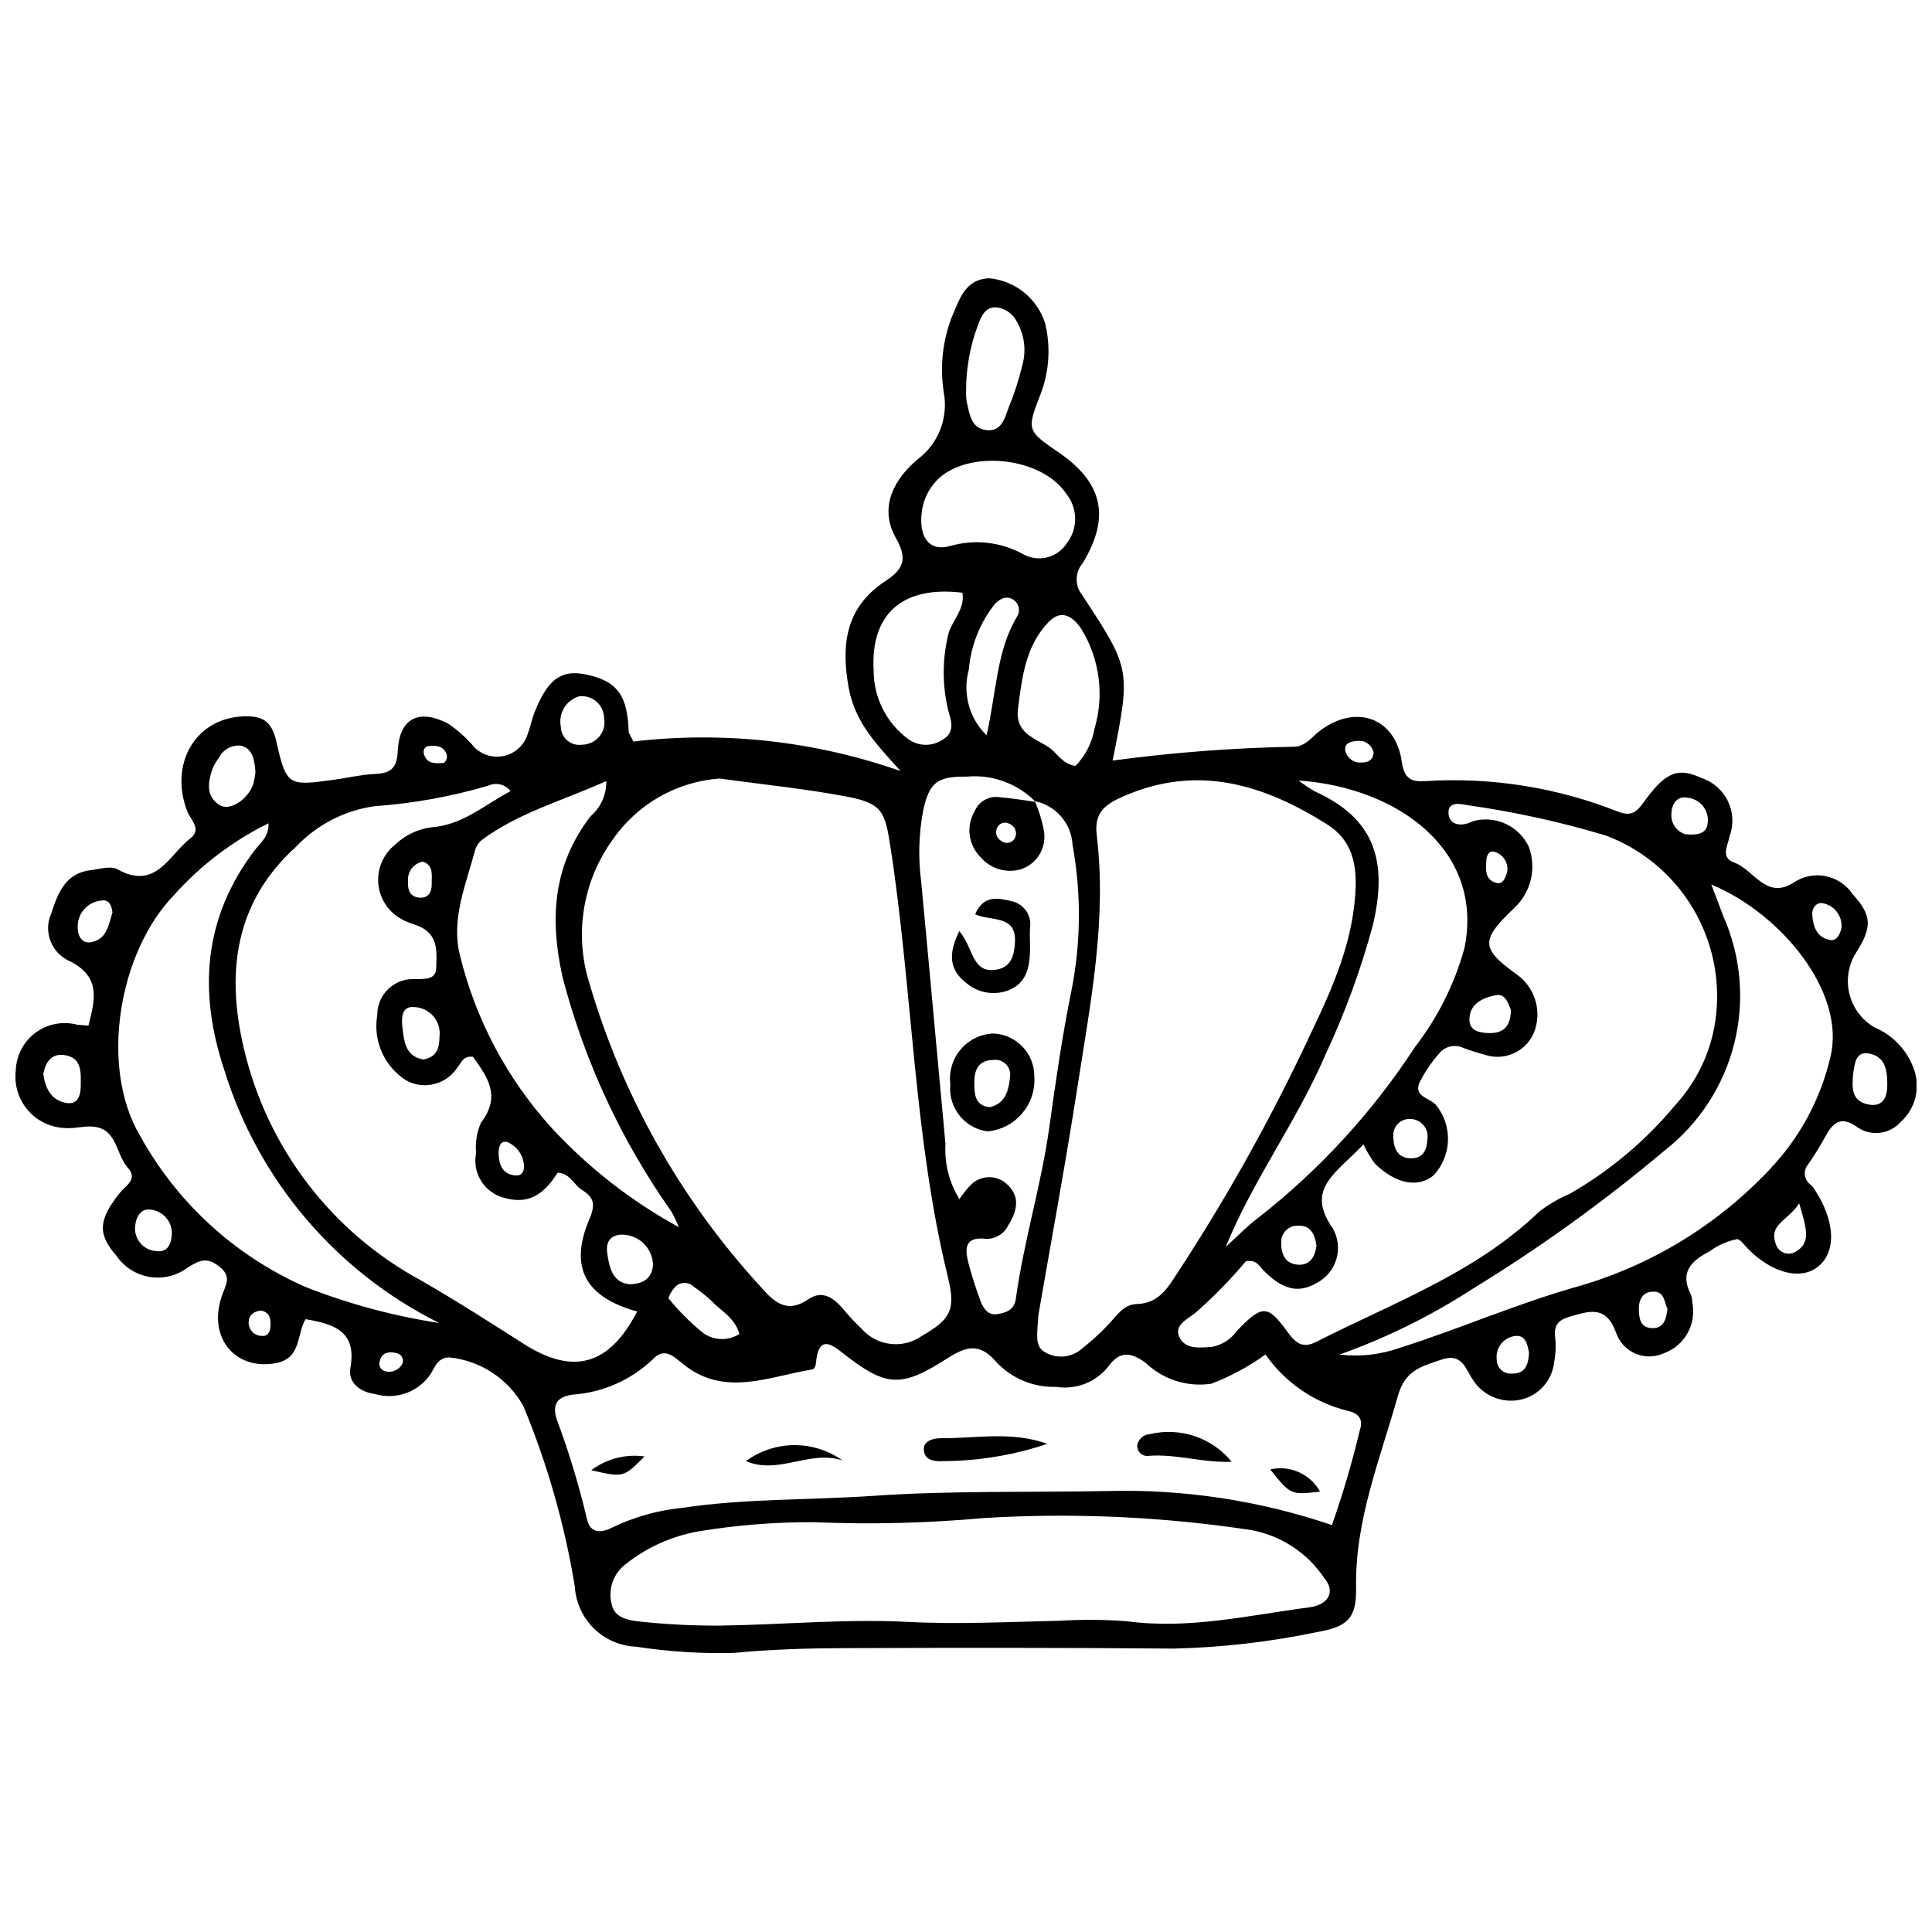 <?xml version="1.0" encoding="UTF-8"?>
<!-- Uploaded to: ICON Repo, www.svgrepo.com, Generator: ICON Repo Mixer Tools -->
<svg width="800px" height="800px" version="1.1" viewBox="144 144 512 512" xmlns="http://www.w3.org/2000/svg">
 <defs>
  <clipPath id="a">
   <path d="m148.09 217h503.81v366h-503.81z"/>
  </clipPath>
 </defs>
 <g clip-path="url(#a)">
  <path d="m311.87 340.51c23.887-2.809 48.098-0.129 70.793 7.828-6.168-6.852-12.043-12.758-13.738-22.012-2.125-11.594-0.754-21.414 9.605-28.258 4.82-3.184 6.125-5.805 2.906-11.465-4.723-8.305-0.281-15.926 5.941-21.031l-0.004 0.004c2.629-2.019 4.652-4.727 5.84-7.82 1.191-3.094 1.504-6.461 0.902-9.719-1.059-6.707-0.344-13.57 2.07-19.91 2.047-4.547 3.394-10.152 9.988-10.379 3.363 0.312 6.562 1.613 9.195 3.734 2.629 2.121 4.578 4.973 5.598 8.195 1.512 6.203 1.102 12.719-1.172 18.688-3.809 9.703-3.598 9.785 4.805 15.555 11.633 7.988 13.758 17.078 6.316 29.336-2.066 2.398-2.133 5.926-0.156 8.398 12.984 19.734 12.895 19.793 8.102 43.902h-0.004c15.965-2.148 32.039-3.375 48.145-3.668 3.031-0.105 4.672-2.644 6.871-4.289 9.547-7.148 19.984-3.359 21.617 8.289 0.637 4.547 2.629 5.34 6.055 5.121l-0.004 0.004c17.473-1.133 34.98 1.625 51.254 8.082 4.125 1.617 5.363-0.566 7.422-3.344 5.449-7.348 8.691-8.34 14.738-5.555l0.004-0.004c3.055 1.016 5.57 3.231 6.965 6.133 1.398 2.902 1.555 6.246 0.441 9.266-0.539 2.715-2.473 5.664 1.25 7.012 5.156 1.867 8.355 9.809 15.516 5.43h0.004c2.465-1.742 5.527-2.422 8.5-1.879 2.973 0.543 5.602 2.258 7.293 4.758 5.121 5.652 5.316 8.66 0.992 15.492-2.066 3.242-2.723 7.184-1.824 10.922 0.898 3.738 3.277 6.949 6.59 8.902 4.812 2.008 8.578 5.914 10.41 10.797 1.949 4.969 0.637 10.621-3.305 14.219-3.019 3.473-8.207 4.023-11.891 1.266-4.254-2.969-6.375-0.684-8.293 2.914-1.34 2.43-2.801 4.789-4.379 7.07-0.656 0.742-0.992 1.715-0.93 2.703 0.066 0.988 0.523 1.91 1.277 2.559 0.309 0.242 0.598 0.516 0.863 0.809 5.977 8.652 6.434 17.312 1.137 21.281-5.117 3.832-13.699 0.891-20.113-6.867-0.309-0.258-0.652-0.465-1.02-0.617-2.703 0.539-5.25 1.668-7.465 3.309-4.68 2.406-7.914 5.457-4.934 11.262 0.297 0.742 0.445 1.531 0.445 2.324 1.133 5.699-2.062 11.375-7.523 13.359-2.406 1.113-5.176 1.141-7.606 0.082-2.43-1.059-4.293-3.106-5.117-5.629-2.719-7.34-7.262-5.555-12.273-4.137-2.519 0.715-4.144 1.953-3.883 4.981 0.289 2.352 0.215 4.734-0.215 7.066-0.531 4.918-4.156 8.938-8.992 9.969-4.82 1.004-9.766-1.043-12.469-5.16-2.137-3.137-2.898-7.402-8.566-5.426-5.176 1.805-9.465 2.695-11.41 9.629-4.699 16.754-11.375 32.871-11.059 50.816 0.145 8.18-2.324 10.32-10.516 11.742v0.004c-12.418 2.586-25.047 4.039-37.727 4.34-29.332-0.254-58.668-0.234-88-0.117-9.496 0.039-19.031 0.336-28.477 1.246l-0.004 0.004c-8.707 0.242-17.422-0.305-26.031-1.625-4.211-0.164-8.211-1.887-11.223-4.832-3.012-2.949-4.816-6.914-5.066-11.121-2.691-16.43-7.273-32.496-13.652-47.875-4.066-7.227-11.395-12.023-19.645-12.852-3.109 0.133-3.746 2.531-4.938 4.449-3.231 4.75-9.156 6.879-14.672 5.269-3.879-0.512-7.297-2.871-6.559-7.012 1.695-9.539-4.156-11.512-11.875-12.836-2.422 3.863-1.012 10.363-7.852 11.648-10.688 2.012-18.141-6.606-14.375-17.707 1.078-3.176 2.812-5.262-0.785-7.988-3.215-2.438-5.082-1.605-8.223 0.363h-0.004c-2.891 2.176-6.543 3.074-10.113 2.488-3.57-0.59-6.742-2.617-8.781-5.606-4.992-5.703-4.863-9.434 0.867-16.629 1.645-2.062 4.938-3.586 2.109-6.754-3.223-3.609-2.738-10.566-9.57-10.867-2.356-0.102-4.762 0.602-7.098 0.402v-0.004c-3.812-0.152-7.387-1.898-9.855-4.812-2.465-2.914-3.598-6.727-3.125-10.512 0.145-3.93 2.066-7.578 5.219-9.926 3.156-2.344 7.203-3.133 11.008-2.141 0.773 0.113 1.562 0.125 3.031 0.238 1.77-6.973 3.453-13.195-5.582-17.367h-0.004c-4.477-2.352-6.344-7.789-4.258-12.398 1.754-5.438 3.769-10.633 10.492-11.434 2.356-0.281 5.273-1.199 7.031-0.215 10.188 5.723 13.668-3.832 19.301-8.18 3.176-2.453 0.109-4.82-0.824-7.258-4.812-12.562 2.262-24.484 14.621-25.07 4.965-0.234 7.703 0.836 9.008 6.621 2.691 11.891 3.227 11.793 15.164 10.176 3.531-0.48 7.039-1.332 10.582-1.516 4.09-0.215 6.199-1.004 6.434-6.078 0.41-8.824 5.656-11.312 13.41-7.273 2.59 1.789 4.934 3.918 6.969 6.32 2.129 2.078 5.188 2.887 8.066 2.141 2.879-0.746 5.156-2.945 6.008-5.797 0.715-1.84 1.059-3.824 1.785-5.656 3.516-8.848 7.066-11.426 13.664-10.047 8.191 1.711 10.938 5.394 11.301 15.004 0.027 0.691 0.602 1.359 1.254 2.75zm106.36 15.797 0.211 0.188v0.004c-4.773-4.856-11.477-7.312-18.258-6.684-7.859-0.066-9.844 1.477-11.523 8.922h0.004c-1.184 6.223-1.367 12.598-0.543 18.879 2.195 23.188 4.273 46.387 6.438 69.574-0.301 5.129 0.992 10.23 3.703 14.598 0.887-1.383 1.918-2.668 3.07-3.84 2.676-2.656 6.996-2.648 9.664 0.012 3.539 3.289 2.434 7.227 0.184 10.789l0.004 0.004c-1.074 2.211-3.336 3.598-5.793 3.555-5.789-0.699-5.75 2.582-4.727 6.488 0.895 3.422 2.004 6.801 3.234 10.117 0.699 1.879 2.039 3.691 4.289 3.359 2.289-0.34 4.602-1.02 5.023-4.102 2.098-15.262 6.723-30.09 8.84-45.25 1.695-12.113 3.394-24.168 5.848-36.16v0.004c2.57-12.809 2.688-25.992 0.34-38.844-0.293-5.699-4.41-10.48-10.008-11.613zm-83.555-5.988c-11.375 0.836-21.766 6.769-28.266 16.141-8 11.012-10.301 25.16-6.203 38.137 8.703 29.742 24.094 57.098 44.988 79.98 3.457 3.918 6.941 7.906 12.965 3.781 3.781-2.59 6.688-0.441 9.234 2.461 1.496 1.844 3.117 3.59 4.848 5.219 4.074 4.731 11.082 5.57 16.152 1.938 7.539-4.348 8.918-6.887 6.828-15.434-9.152-37.461-9.367-76.105-15.23-114.01-1.453-9.41-2.113-11.621-11.551-13.418-10.879-2.07-21.949-3.164-33.766-4.797zm84.496 142.27c-0.215 4.746-1.117 8 1.617 9.68v-0.004c3.164 1.949 7.231 1.582 9.996-0.895 2.481-1.965 4.816-4.106 6.988-6.402 2.176-2.312 4-5.293 7.477-5.383 5.688-0.148 8.07-4.039 10.711-8.133 12.156-18.543 23.078-37.863 32.695-57.844 6.074-12.867 12.707-25.555 14.277-40.055 0.891-8.23 0.594-16.156-7.277-21.113-16.754-10.551-34.246-15.977-53.828-7.453-4.941 2.152-7.914 4.277-7.18 10.348 2.703 22.316-1.613 44.188-5.008 66.059-3.273 21.105-7.18 42.113-10.469 61.195zm86.164-45.32c-7.352 7.781-15.473 11.762-8.148 22.238v-0.004c1.422 2.465 1.777 5.402 0.98 8.133s-2.672 5.019-5.195 6.332c-4.871 2.894-9.164 1.867-14.359-3.531-1.059-1.102-1.73-2.684-4.438-2.195-4.164 4.973-8.715 9.605-13.609 13.859-2.023 1.566-5.531 3.16-3.981 6.328 1.594 3.25 5.402 2.707 8.559 2.516h0.004c2.742-0.504 5.172-2.082 6.754-4.379 6.531-6.762 8.035-6.898 13.238 0.328 2.277 3.164 4.137 4.516 7.664 2.719 20.363-10.367 42.172-18.227 59.109-34.527 2.504-1.918 5.242-3.512 8.148-4.746 10.641-6.113 20.102-14.078 27.938-23.523 6.492-7.082 10.355-16.172 10.949-25.762 0.664-9.746-1.836-19.449-7.121-27.664-5.285-8.219-13.078-14.512-22.223-17.953-12.117-3.648-24.5-6.359-37.035-8.105-1.672-0.34-4.668-0.883-4.707 1.883-0.043 2.832 2.277 3.84 5.066 2.988 0.758-0.23 1.473-0.633 2.238-0.785h0.004c5.652-1.16 11.371 1.648 13.914 6.828 1.07 2.769 1.289 5.793 0.637 8.688-0.652 2.894-2.152 5.527-4.305 7.57-9.102 8.641-9.047 10.805 0.461 17.68 4.68 3.269 6.684 9.211 4.938 14.645-0.871 2.695-2.797 4.918-5.336 6.168s-5.477 1.418-8.141 0.469c-1.914-0.492-3.797-1.094-5.637-1.801-2.25-1.016-4.898-0.344-6.391 1.621-2.086 2.371-3.848 5.008-5.231 7.844-1.348 3.625 3.106 3.863 4.641 5.898v0.004c4.301 5.504 3.969 13.324-0.785 18.445-4.125 3.418-10.141 2.285-15.586-3.137-1.184-1.582-2.191-3.281-3.016-5.074zm-226.04-93.617c-1.355-1.777-3.754-2.387-5.797-1.473-9.863 2.914-20.016 4.75-30.277 5.477-7.926 1.129-15.238 4.906-20.75 10.715-16.379 14.793-18.559 33.594-13.844 53.465v-0.004c6.121 26.27 23.207 48.656 46.93 61.488 9.281 5.336 18.258 11.09 27.262 16.832 13.156 8.383 22.672 5.656 30.039-8.602-13.695-3.75-18.145-11.652-12.648-24.516 1.715-4.012 1.078-5.762-1.93-7.648-2.258-1.414-3.293-4.586-6.519-4.586-3.977 6.332-8.156 8.324-14.129 6.641l0.004 0.004c-5.269-1.336-8.555-6.578-7.457-11.902-0.277-2.754 0.172-5.531 1.301-8.059 5.481-7.109 1.555-12.219-2.144-17.426-2.672-0.305-3.047 1.605-4.031 2.691-2.863 4.598-8.801 6.184-13.574 3.621-2.875-1.793-5.148-4.406-6.527-7.5-1.379-3.098-1.805-6.531-1.215-9.871-0.027-2.617 1.035-5.133 2.934-6.938 1.898-1.809 4.461-2.746 7.078-2.586 2.269-0.07 5.512 0.289 5.59-2.852 0.098-3.754 0.691-8.168-3.477-10.617-1.688-0.992-3.75-1.336-5.465-2.293l0.004-0.004c-3.578-1.84-5.977-5.367-6.383-9.371-0.402-4 1.25-7.934 4.391-10.453 2.598-2.504 5.922-4.125 9.496-4.625 8.383-0.551 14.168-5.926 21.141-9.609zm200.07 149.3c-4.426 3.207-9.258 5.812-14.371 7.75-6.379 0.949-12.836-1.125-17.469-5.609-3.973-2.852-6.891-3.082-9.891 1.152h-0.004c-1.621 2.016-3.746 3.566-6.16 4.492-2.418 0.93-5.035 1.199-7.586 0.789-6.039 0.199-11.863-2.242-15.953-6.688-4.406-5.117-7.984-4.016-13.086-0.738-12.383 7.945-16.234 7.402-28.078-1.977-3.215-2.547-5.633-3.191-6.394 1.891-0.176 1.176-0.066 2.738-1.324 2.941-11.387 1.855-22.984 7.352-33.902-1.371-2.535-2.027-4.984-4.684-8.082-1.418h-0.004c-5.769 5.535-13.301 8.871-21.277 9.422-4.039 0.57-5.516 2.445-4.269 6.481 3.176 8.496 5.82 17.18 7.918 26 0.738 4.16 3.492 4.512 7.113 2.594l0.004 0.004c5.715-2.715 11.852-4.426 18.145-5.062 16.891-2.527 33.922-2.035 50.855-3.199 20.594-1.414 41.152-0.871 61.723-1.262 20.277-0.57 40.496 2.484 59.703 9.02 2.906-8.273 5.379-16.695 7.41-25.23 1.035-2.949-0.574-4.523-3.262-5.062h0.004c-8.828-2.164-16.562-7.469-21.762-14.918zm-54.531 70.559c5.918-0.352 11.848-0.309 17.758 0.129 16.398 2.223 32.25-1.555 48.254-3.66 5.328-0.703 7.199-4.219 3.988-7.922v-0.004c-4.477-6.606-11.418-11.137-19.27-12.574-23.434-3.551-47.172-4.617-70.828-3.184-14.957 1.359-29.988 1.727-44.992 1.105-10.266-0.059-20.516 0.754-30.645 2.43-7.047 1.246-13.672 4.227-19.277 8.676-3.262 2.441-4.734 6.602-3.738 10.551 0.617 3.695 4.547 4.375 7.539 4.676 7.066 0.758 14.168 1.113 21.273 1.062 16.57-0.227 33.188-1.836 49.688-0.98 13.469 0.699 26.84-0.012 40.25-0.305zm172.69-195.1c1.523 4.023 2.344 6.199 3.172 8.379v0.004c4.703 10.609 5.723 22.488 2.898 33.746s-9.332 21.246-18.484 28.383c-16.008 13.473-33.012 25.719-50.855 36.637-11.039 7.16-22.875 13.004-35.266 17.414 5.406 0.645 10.891 0.027 16.023-1.797 15.418-4.894 30.25-11.383 45.836-15.887 19.965-5.473 38.027-16.352 52.191-31.445 7.934-8.352 13.484-18.672 16.082-29.895 4.031-17.125-13.238-37.949-31.598-45.539zm-337.12 116.2c-27.344-13.613-47.922-37.828-56.949-67.008-6.945-20.812-5.578-40.508 8.184-58.461 1.434-1.867 3.688-3.469 3.519-6.965l-0.004 0.004c-9.523 4.688-18.047 11.172-25.109 19.098-14.668 15.215-19.695 45.508-8.941 63.684 9.824 17.816 25.234 31.902 43.855 40.094 11.422 4.492 23.312 7.695 35.445 9.555zm63.488-25.41c-0.566-1.426-1.227-2.812-1.98-4.148-13.254-18.77-23.012-39.777-28.805-62.012-3.5-15.52-2.574-29.762 7.398-42.73 2.719-2.324 4.246-5.746 4.16-9.324-11.613 5.25-23.129 8.324-32.945 15.578-0.926 0.77-1.586 1.809-1.887 2.973-2.391 9.023-6.316 17.961-3.973 27.527 4.133 16.98 12.43 32.664 24.141 45.633 9.77 10.633 21.219 19.586 33.891 26.504zm144.93 5.25c2.906-2.621 5.637-5.481 8.754-7.824 16.211-12.691 30.215-27.973 41.453-45.223 6.008-7.773 10.441-16.641 13.059-26.109 5.328-25.914-17.633-42.641-43.941-44.453 1.387 1.082 2.856 2.059 4.387 2.926 15.781 7.18 19.273 18.344 15.32 35.301-3.191 11.836-7.414 23.371-12.617 34.469-7.484 17.512-19.012 32.824-26.414 50.914zm-80.594-194.27c-0.652 6.32 2.148 10.113 7.668 8.488 6.465-1.836 13.395-1.043 19.281 2.207 4 2.223 9.039 0.961 11.52-2.887 3.031-3.887 2.965-9.363-0.16-13.176-6.211-9.262-24.027-11.617-32.945-4.715l-0.004 0.004c-3.078 2.492-5.012 6.133-5.359 10.082zm10.816 20.891c-15.824-1.91-24.391 5.574-23.516 20.641-0.012 7.207 3.434 13.984 9.262 18.227 2.66 1.871 6.188 1.926 8.902 0.137 3.137-1.742 2.66-4.387 1.758-7.168h0.004c-1.676-6.492-1.805-13.285-0.367-19.836 0.625-4.25 4.793-7.309 3.957-12zm29.973 45.906c2.641-2.719 4.398-6.168 5.051-9.902 2.606-8.852 1.359-18.398-3.43-26.285-2.125-3.246-5.246-5.586-8.734-1.969-6.117 6.332-7.055 14.652-8.121 22.945-0.832 6.488 4.297 7.75 8.09 10.223 2.277 1.48 3.461 4.414 7.144 4.988zm-28.988-99.23c-0.051 1.035 0.031 2.07 0.242 3.082 0.699 3.023 1.129 6.633 5.008 7.141 4.188 0.547 4.973-3.144 6.047-6.027 1.496-3.629 2.707-7.367 3.613-11.18 1.074-3.852 0.559-7.973-1.422-11.445-1.055-2.168-3.16-3.641-5.562-3.887-2.871-0.07-3.906 2.375-4.723 4.559h0.004c-2.16 5.672-3.246 11.691-3.207 17.758zm5.422 91.109c2.684-11.828 2.629-22.355 8.035-31.375 0.934-1.395 0.656-3.266-0.637-4.332-1.879-1.465-3.688-0.641-5.195 0.902-3.973 4.988-6.375 11.047-6.902 17.402-0.848 3.055-0.859 6.285-0.031 9.344 0.824 3.062 2.461 5.848 4.731 8.059zm-65.508 158.66c-1.176-4.305-4.926-6.129-7.523-8.887-1.43-1.328-2.957-2.539-4.574-3.629-0.691-0.703-1.652-1.074-2.641-1.016-0.984 0.055-1.895 0.535-2.5 1.312-0.723 0.809-1.727 2.574-1.457 2.879 2.672 3.277 5.664 6.277 8.938 8.957 2.848 2.164 6.75 2.316 9.758 0.383zm-128.25-148.93c-0.23-3.188-0.727-6.242-3.84-6.977h-0.004c-2.434-0.262-4.769 1.031-5.844 3.231-0.719 0.934-1.309 1.957-1.758 3.047-1.129 3.492-1.746 7.117 1.957 9.473 2.676 1.699 7.535-1.477 8.93-5.633v-0.004c0.273-1.027 0.461-2.074 0.559-3.137zm99.273 135.75c3.992-0.098 5.852-1.988 6.094-5.125v-0.004c-0.059-2.188-0.984-4.262-2.574-5.766-1.594-1.504-3.715-2.312-5.902-2.25-3.164 0.207-4.027 2.273-3.664 4.883 0.555 4.008 1.504 7.918 6.047 8.262zm-13.422-155.82c-3.484 0.98-5.625 4.477-4.922 8.023 0.008 1.41 0.625 2.746 1.688 3.668 1.062 0.926 2.477 1.344 3.871 1.148 1.809 0.012 3.523-0.797 4.668-2.199 1.148-1.402 1.598-3.246 1.227-5.016-0.062-1.633-0.801-3.168-2.043-4.234-1.238-1.066-2.863-1.57-4.488-1.391zm-41.359 96.258c3.703-0.652 4.242-3.191 4.293-6.09v-0.004c0.238-1.973-0.379-3.949-1.695-5.441-1.312-1.488-3.199-2.348-5.188-2.359-3.121-0.242-3.238 2.91-2.973 5.137 0.445 3.762 0.688 7.926 5.562 8.758zm-100.72 3.867c0.539 3.668 2.008 6.922 6.031 7.637 3.144 0.559 3.887-1.988 3.902-4.519 0.02-3.527 0.402-7.582-4.492-8.176-3.273-0.398-4.867 1.93-5.441 5.055zm479.61 0.188c-0.262 3.348-0.52 7.121 4.289 7.906 3.691 0.602 4.754-1.988 4.781-5.051 0.035-3.629-0.32-7.523-4.586-8.445-3.875-0.836-4.031 2.602-4.484 5.586zm-90.684-17.223c-0.688-1.469-1.266-4.43-4.109-3.852-3.309 0.672-6.918 2.258-6.863 6.527 0.039 2.91 2.711 3.426 5.106 3.496 3.672 0.105 5.875-1.523 5.867-6.172zm-370.59-25.77c-0.195-2.035-1.043-3.527-2.887-3.184l-0.004 0.004c-3.762 0.297-6.578 3.578-6.305 7.344 0.043 2.231 1.266 4.141 3.598 3.684 4.246-0.832 4.606-4.801 5.598-7.848zm15.727 85.348c0.207-3.414-2.356-6.363-5.766-6.641-2.277-0.301-3.633 1.816-3.848 3.734h0.004c-0.391 1.762 0.035 3.602 1.156 5.016 1.117 1.414 2.816 2.246 4.617 2.266 2.227 0.25 3.613-1.148 3.836-4.375zm328.24-30.641c-1.195-0.074-2.367 0.359-3.227 1.191-0.863 0.832-1.332 1.988-1.301 3.184-0.027 3.332 1.086 6.289 5.215 6.027 2.848-0.18 3.699-2.535 3.809-4.949 0.242-1.34-0.117-2.719-0.984-3.769-0.863-1.051-2.148-1.668-3.512-1.684zm-24.891 33.512c-0.477-2.922-1.465-5.414-5-5.231-1.184-0.023-2.324 0.445-3.144 1.293-0.824 0.852-1.258 2.004-1.195 3.184-0.098 2.969 1.062 5.574 4.305 5.848 3.309 0.281 4.699-2.086 5.035-5.094zm56.328 28.402c-0.438-2.359-0.984-5.035-4.223-4.32h0.004c-2.844 0.652-4.723 3.367-4.328 6.262 0.004 1.004 0.426 1.965 1.164 2.648 0.738 0.684 1.727 1.031 2.731 0.961 3.754 0.125 4.496-2.457 4.656-5.551zm41.418-137.38c4.707 0.488 5.797-1.07 5.957-3.152h0.004c0.309-3.262-2.066-6.168-5.324-6.516-2.781-0.598-4.289 1.664-4.305 4.176h-0.004c-0.23 2.469 1.305 4.762 3.672 5.492zm30.184 97.816c-3.102 4.766-8.203 5.535-6.168 10.867 0.309 0.961 1.012 1.746 1.93 2.16 0.922 0.414 1.977 0.414 2.898 0.004 4.742-2.391 3.258-6.34 1.34-13.031zm11.211-73.047v0.004c0.254-3.148-1.934-5.969-5.047-6.504-1.645-0.281-2.816 1.387-2.711 3.008 0.207 3.195 1.23 6.25 4.902 6.769 1.531 0.223 2.5-1.48 2.856-3.273zm-46.121 100.91c-0.902-1.449-0.602-4.492-3.769-4.465-2.844 0.023-3.875 2.191-3.812 4.75 0.059 2.359 0.383 4.871 3.535 4.926 3.004 0.051 3.715-2.195 4.047-5.211zm-329.78-118.42c-2.457 0.418-4.184 2.644-3.981 5.129-0.141 2.055 0.273 4.09 2.805 4.398 2.551 0.309 3.531-1.438 3.469-3.606-0.062-2.18 0.621-4.832-2.293-5.922zm26.754 80.773c-0.074-2.805-1.773-5.309-4.352-6.414-2.031-0.641-2.438 1.539-2.379 3.106 0.113 2.981 1.102 5.512 4.625 5.715 1.332 0.074 2.106-0.867 2.106-2.406zm260.6-78.367c0.203-2.266-1.219-4.359-3.398-5.004-1.496-0.422-2.094 0.965-2.164 2.164-0.145 2.352-0.5 5.07 2.41 6.016 1.855 0.609 2.664-0.984 3.152-3.176zm-35.453-31.281c-0.383-2.019-2.281-3.379-4.316-3.102-1.613 0.062-3.492 0.523-3.191 2.504 0.402 2.023 2.277 3.406 4.328 3.199 1.707 0.023 3.035-0.613 3.18-2.602zm-294.82 147.84c-1.832 0.188-3.144 1.059-3.281 2.82-0.121 0.992 0.195 1.988 0.859 2.738 0.664 0.746 1.621 1.168 2.621 1.164 1.434 0.18 2.125-0.934 2.242-2.191 0.195-2.039 0.051-3.996-2.441-4.531zm37.543 13.859c0.133-0.555 0.035-1.141-0.266-1.625-0.305-0.48-0.793-0.82-1.352-0.938-2.004-0.477-3.898-0.328-4.496 2.144v-0.004c-0.18 0.539-0.129 1.133 0.141 1.633 0.273 0.5 0.738 0.867 1.289 1.012 1.895 0.523 3.891-0.422 4.684-2.223zm10.949-158.99c0.566-0.508 0.84-1.266 0.727-2.019-0.562-2.312-2.652-2.672-4.656-2.469-1.398 0.141-1.789 1.305-1.293 2.543 0.656 1.656 1.992 2.309 5.223 1.945z"/>
 </g>
 <path d="m421.55 526.64c-8.852 2.973-18.121 4.519-27.461 4.574-2.277 0.156-5.301-0.137-5.273-3.234 0.02-2.129 2.508-2.859 4.539-2.844 9.359 0.066 18.781-1.926 28.195 1.504z"/>
 <path d="m470.41 531.38c-7.656 0.344-14.738-2.164-22.137-1.555-0.793 0.086-1.578-0.195-2.137-0.762-0.559-0.562-0.832-1.352-0.738-2.141 0.32-1.598 1.684-2.773 3.309-2.859 3.938-0.941 8.066-0.758 11.902 0.535 3.84 1.297 7.238 3.644 9.801 6.781z"/>
 <path d="m341.69 531.2c3.703-2.715 8.168-4.195 12.762-4.223 4.59-0.031 9.074 1.391 12.812 4.059-8.617-2.902-16.984 3.902-25.574 0.164z"/>
 <path d="m480.62 533.41c5.223-1.207 10.617 1.195 13.211 5.891-7.801 0.883-7.801 0.883-13.211-5.891z"/>
 <path d="m300.68 533.63c4.039-3.043 9.125-4.359 14.133-3.656-5.57 5.602-5.57 5.602-14.133 3.656z"/>
 <path d="m395.85 431.36c-0.426-3.344 0.578-6.711 2.766-9.277s5.352-4.09 8.723-4.199c6.062 0.309 10.809 5.332 10.77 11.402 0.492 7.422-5.027 13.879-12.43 14.547-6.106-0.824-10.457-6.344-9.828-12.473zm10.516 6.039c4.195-0.996 4.957-4.559 5.316-8.098 0.16-1.211-0.25-2.422-1.113-3.289-0.859-0.863-2.07-1.277-3.281-1.121-4.988 0.098-5.211 3.902-5.051 7.602 0.109 2.504 0.898 4.688 4.129 4.906z"/>
 <path d="m418.23 356.31c1.113 2.508 1.922 5.137 2.41 7.836 0.816 4.488-1.84 8.883-6.191 10.25-3.914 1.094-8.102-0.219-10.688-3.352-3.16-3.223-3.762-8.164-1.469-12.051 1.109-2.668 3.922-4.207 6.766-3.707 3.141 0.258 6.258 0.797 9.383 1.215zm-5.141 9.473c0.246-0.695 0.203-1.461-0.121-2.125-0.324-0.66-0.902-1.168-1.602-1.402-1.051-0.531-2.336-0.176-2.961 0.828-0.41 0.629-0.535 1.398-0.344 2.125 0.191 0.727 0.684 1.336 1.352 1.676 0.602 0.469 1.391 0.617 2.121 0.398 0.73-0.219 1.309-0.777 1.555-1.5z"/>
 <path d="m398.21 390.75c3.902 4.496 3.258 11.449 10.07 10.176 3.789-0.707 4.527-3.945 4.695-7.246 0.375-7.34-6.293-5.438-10.547-7.383 2.176-5.207 6.133-4.328 9.711-3.465v0.004c3.254 0.715 5.371 3.852 4.816 7.137-0.09 1.965 0.047 3.934 0.008 5.902-0.09 4.547-1.008 8.816-5.824 10.613v-0.004c-3.793 1.402-8.051 0.629-11.109-2.023-4.418-3.426-4.82-7.566-1.82-13.711z"/>
</svg>